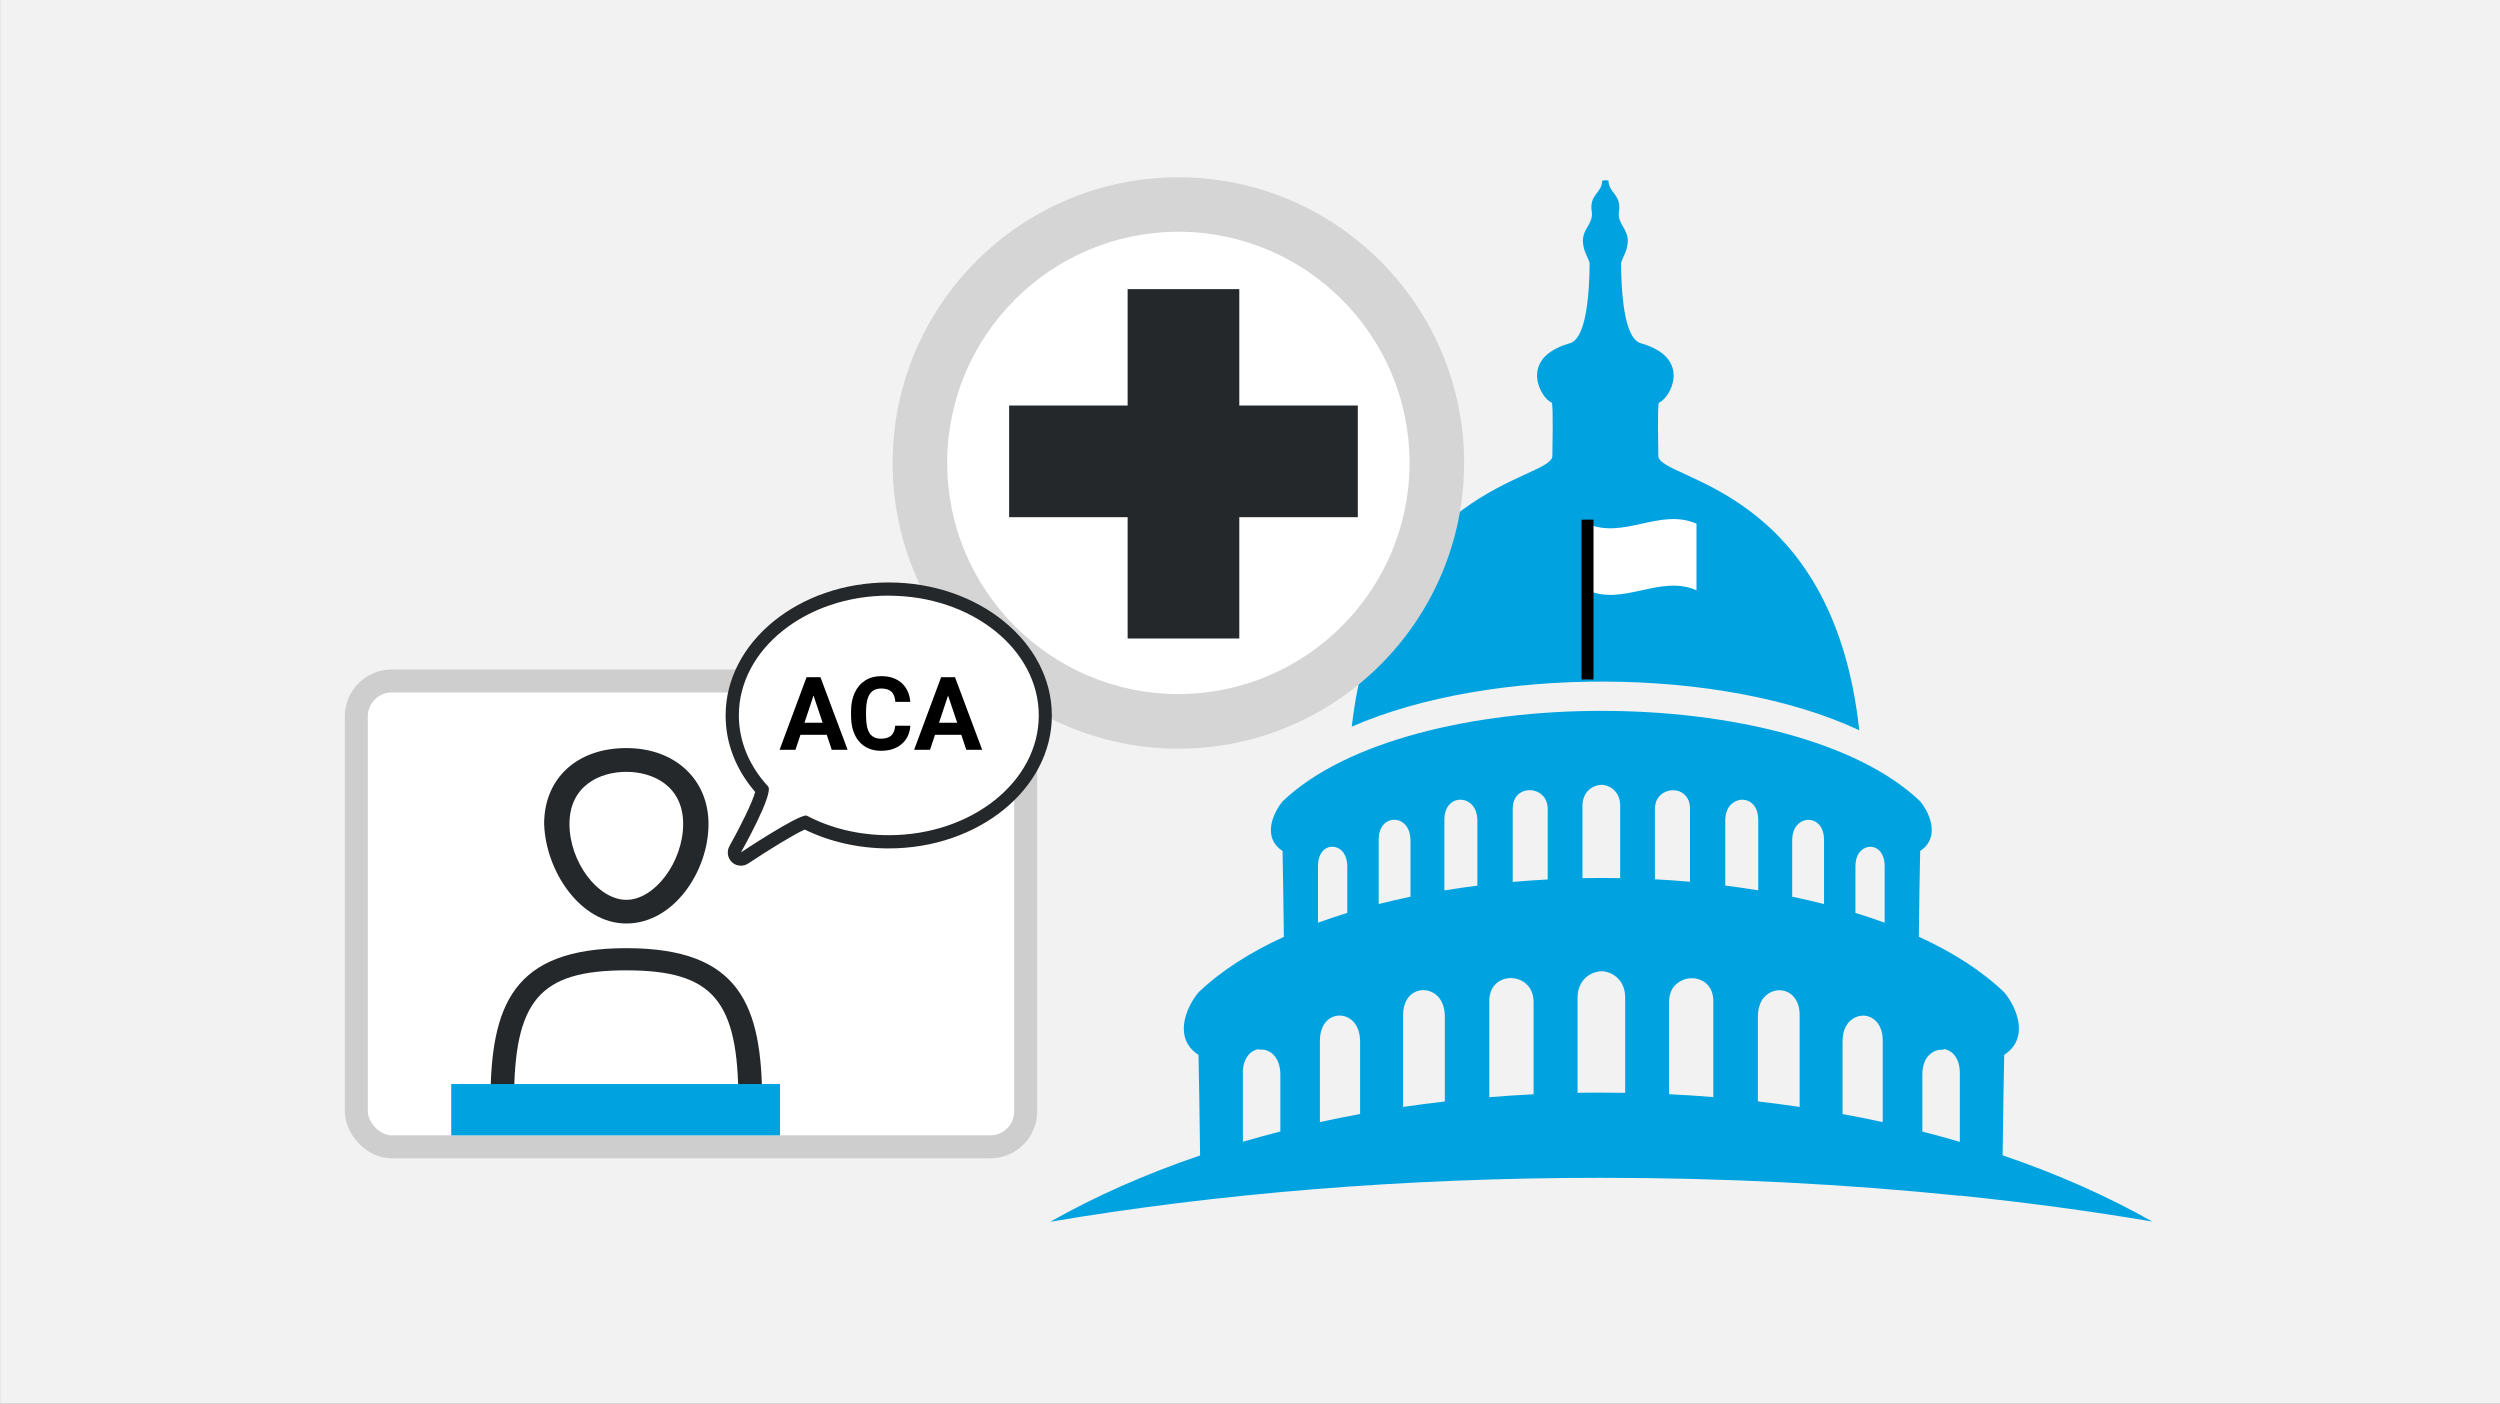 <?xml version="1.0" encoding="UTF-8"?>
<svg xmlns="http://www.w3.org/2000/svg" width="285" height="160" viewBox="0 0 285 160">
  <rect x="0" y="0" width="285" height="160" fill="#808080" stroke="none"/>
  <defs>
    <style>
      .c {
        fill: #25282a;
      }

      .d, .e {
        fill: #fff;
      }

      .f {
        fill: none;
      }

      .g {
        fill: #d5d5d5;
      }

      .h {
        fill: #f2f2f2;
      }

      .i {
        fill: #00a3e0;
      }

      .e {
        stroke: #cecece;
        stroke-miterlimit: 10;
        stroke-width: 2.62px;
      }
    </style>
  </defs>
  <g id="a" data-name="Layer 1">
    <rect class="h" x=".01" y="0" width="285" height="160"/>
    <rect class="f" x="1" y="17.02" width="282" height="125.96"/>
  </g>
  <g id="b" data-name="Layer 2">
    <g>
      <path class="i" d="M245.38,139.27c-5.1-2.89-10.83-5.44-17.08-7.56.04-3.93.13-9.12.18-11.46,2.89-1.88,1.47-5.37,0-7.13-2.57-2.46-5.88-4.57-9.73-6.33.02-3.16.11-7.78.15-9.78.43-.28.74-.6.94-.96.92-1.52,0-3.56-.94-4.7-14.37-13.75-58.31-13.75-72.68,0-.22.26-.43.57-.63.91-.84,1.48-1.25,3.54.62,4.75.04,1.99.12,6.62.15,9.79-3.85,1.76-7.16,3.87-9.73,6.33-1.47,1.76-2.89,5.26,0,7.13.05,2.33.14,7.53.18,11.46-6.24,2.12-11.98,4.67-17.08,7.56,18.96-3.21,40.28-5.01,62.82-5.01,14.21,0,27.94.72,40.89,2.05,0,0,0-.01,0-.02,7.6.78,14.93,1.77,21.94,2.96ZM210.05,127v-8.28c0-.7.15-1.28.39-1.74,1.16-2.01,4.19-1.52,4.19,1.65v9.29c-1.51-.33-3.04-.64-4.59-.92ZM211.52,104.07v-5.3c0-.54.11-.99.29-1.34.85-1.51,3.04-1.13,3.04,1.28v6.48c-1.08-.4-2.2-.77-3.34-1.12ZM200.44,93.43v8.07c-1.24-.2-2.5-.39-3.76-.55v-7.42c0-.56.12-1.02.32-1.39.95-1.61,3.44-1.25,3.44,1.28ZM200.4,125.57v-9.7c0-.7.15-1.28.4-1.75,1.2-2.04,4.36-1.59,4.36,1.61v10.46c-1.57-.23-3.16-.44-4.76-.63ZM204.31,102.22v-6.43c0-.55.12-1.01.31-1.38.92-1.59,3.32-1.2,3.32,1.31v7.34c-1.19-.3-2.4-.58-3.63-.84ZM192.66,92.16v8.36c-1.32-.12-2.66-.21-4-.28v-8c0-.43.09-.8.25-1.11.93-1.65,3.75-1.37,3.75,1.03ZM190.27,124.75v-10.51c0-.55.12-1.01.31-1.4,1.16-2.09,4.74-1.74,4.74,1.29v10.94c-1.67-.14-3.35-.25-5.05-.33ZM179.84,113.74c0-2.02,1.48-3.04,2.89-3.02,1.3.14,2.54,1.15,2.54,3v10.86c-.9-.01-1.8-.02-2.71-.02s-1.82,0-2.72.02v-10.84ZM184.7,91.84v8.27c-1.43-.03-2.87-.03-4.3,0v-8.25c0-1.62,1.2-2.43,2.33-2.39,1.01.13,1.97.93,1.97,2.37ZM169.78,125.08v-10.96c0-2.82,3.09-3.33,4.46-1.7.36.46.59,1.07.59,1.84v10.49c-1.7.08-3.38.19-5.05.33ZM172.45,100.53v-8.38c0-2.22,2.41-2.62,3.5-1.37.3.36.49.86.49,1.49v7.99c-1.34.07-2.67.16-4,.28ZM160.8,95.81v6.41c-1.23.26-2.44.54-3.63.84v-7.35c0-2.31,2.02-2.82,3.06-1.66.34.4.56.99.56,1.75ZM159.95,126.2v-10.48c0-2.96,2.7-3.57,4.06-2.03.42.51.7,1.24.7,2.19v9.69c-1.6.18-3.19.39-4.76.62ZM164.66,101.51v-8.09c0-2.32,2.1-2.82,3.18-1.64.35.41.58,1,.58,1.77v7.41c-1.27.16-2.52.34-3.76.55ZM153.59,98.79v5.28c-1.14.35-2.26.72-3.34,1.12v-6.49c0-2.22,1.86-2.72,2.82-1.6.31.39.52.95.52,1.69ZM150.47,127.93v-9.31c0-2.93,2.6-3.57,3.9-2.06.41.51.68,1.23.68,2.18v8.26c-1.55.28-3.08.59-4.59.92ZM223.42,122.32v7.85c-1.4-.41-2.82-.8-4.27-1.17v-6.51c0-.66.13-1.21.35-1.65.48-.88,1.31-1.27,2.08-1.15-.02-.04-.03-.07-.05-.11.98.1,1.89,1,1.89,2.74ZM141.68,122.34c0-1.74.9-2.64,1.88-2.74-.01.02-.02.05-.03.07.64-.1,1.32.16,1.81.75.37.49.62,1.18.62,2.08v6.49c-1.42.36-2.82.75-4.2,1.15,0,0,0,0,0,.01-.02,0-.04.01-.07.02v-7.85Z"/>
      <path class="i" d="M211.96,83.26c-3.05-28.01-22.91-28.48-22.91-31.29,0-.9-.12-5.57.06-6.07,1.2-.39,3.91-4.99-1.92-6.73-.89-.17-2.32-1.35-2.39-9.17.26-.87.66-1.25.76-2.34.13-1.54-1.21-2.13-1-3.51.31-2.02-1.17-2.1-1.19-3.56-.43-.06-.29-.06-.72,0-.02,1.46-1.5,1.53-1.19,3.56.21,1.38-1.14,1.97-1,3.51.1,1.09.5,1.47.76,2.34-.08,7.82-1.51,9-2.39,9.17-5.83,1.73-3.12,6.34-1.92,6.73.18.5.06,5.17.06,6.07,0,2.8-19.67,3.28-22.87,30.87,15.79-6.93,42.25-6.91,57.88.42Z"/>
    </g>
    <path class="d" d="M193.4,67.29c-4.15-1.82-8.3,1.82-12.45,0,0-2.53,0-5.06,0-7.59,4.15,1.82,8.3-1.82,12.45,0,0,2.53,0,5.06,0,7.59Z"/>
    <ellipse class="d" cx="134.45" cy="54.36" rx="27.26" ry="28.46"/>
    <g>
      <path class="g" d="M134.33,85.35c-17.96,0-32.57-14.61-32.57-32.57s14.61-32.57,32.57-32.57,32.58,14.61,32.58,32.57-14.61,32.57-32.58,32.57ZM134.33,26.42c-14.53,0-26.35,11.82-26.35,26.35s11.82,26.35,26.35,26.35,26.36-11.82,26.36-26.35-11.82-26.35-26.36-26.35Z"/>
      <path class="c" d="M128.55,32.96h12.73v13.27h13.51v12.73h-13.51v13.83h-12.73v-13.83h-13.51v-12.73h13.51v-13.27Z"/>
    </g>
    <path class="i" d="M62.32,131.07c.88.05,1.76.14,2.65.23v-6.54h-2.65v6.3Z"/>
    <path class="i" d="M76.06,131.94c.88-.12,1.77-.24,2.65-.33v-6.84h-2.65v7.17Z"/>
    <rect x="180.29" y="59.24" width="1.37" height="18.22"/>
    <rect class="e" x="40.62" y="77.63" width="76.31" height="53.11" rx="4.04" ry="4.04"/>
    <g>
      <path class="d" d="M84.47,97.93c-.19,0-.37-.07-.51-.2-.25-.24-.31-.62-.14-.92,1.5-2.65,3.05-5.91,3.08-6.76-2.24-2.48-3.42-5.41-3.42-8.49,0-7.94,8.01-14.41,17.85-14.41s17.85,6.46,17.85,14.41-8.01,14.41-17.85,14.41c-3.39,0-6.68-.77-9.53-2.22-.82.22-4.16,2.24-6.91,4.06-.13.08-.27.13-.42.13Z"/>
      <path class="c" d="M101.32,67.91c9.44,0,17.1,6.11,17.1,13.65s-7.65,13.65-17.1,13.65c-3.45,0-6.66-.81-9.34-2.22-.03-.01-.06-.02-.1-.02-1.09,0-7.41,4.2-7.41,4.2,0,0,3.81-6.74,3.09-7.52-2.09-2.27-3.33-5.07-3.33-8.1,0-7.54,7.65-13.65,17.1-13.65M101.32,66.4c-10.26,0-18.6,6.8-18.6,15.16,0,3.16,1.16,6.16,3.37,8.72-.29,1.11-1.66,3.92-2.93,6.17-.34.61-.22,1.37.28,1.84.29.27.65.4,1.02.4.29,0,.58-.08.83-.25,2.39-1.59,5.35-3.4,6.45-3.87,2.88,1.41,6.18,2.15,9.57,2.15,10.26,0,18.6-6.8,18.6-15.16s-8.34-15.16-18.6-15.16h0Z"/>
    </g>
    <g>
      <path d="M94.24,83.77h-2.99l-.57,1.71h-1.81l3.08-8.28h1.58l3.1,8.28h-1.81l-.57-1.71ZM91.71,82.39h2.07l-1.04-3.1-1.03,3.1Z"/>
      <path d="M103.78,82.72c-.06.89-.39,1.59-.99,2.1-.59.51-1.38.77-2.35.77-1.06,0-1.9-.36-2.51-1.07s-.91-1.7-.91-2.94v-.51c0-.8.14-1.5.42-2.1.28-.61.68-1.07,1.2-1.4s1.13-.49,1.82-.49c.96,0,1.73.26,2.31.77.58.51.92,1.23,1.01,2.16h-1.71c-.04-.53-.19-.92-.45-1.16-.26-.24-.65-.36-1.17-.36-.57,0-.99.2-1.28.61-.28.41-.43,1.04-.44,1.9v.63c0,.89.14,1.55.41,1.96s.7.62,1.28.62c.53,0,.92-.12,1.18-.36.26-.24.41-.61.45-1.12h1.71Z"/>
      <path d="M109.58,83.77h-2.99l-.57,1.71h-1.81l3.08-8.28h1.58l3.1,8.28h-1.81l-.57-1.71ZM107.05,82.39h2.07l-1.04-3.1-1.03,3.1Z"/>
    </g>
    <path class="c" d="M71.4,105.28c5.4,0,9.37-5.94,9.37-11.35,0-5.04-3.78-8.65-9.37-8.65s-9.37,3.42-9.37,8.65c.18,5.4,4.14,11.35,9.37,11.35ZM71.4,87.99c3.06,0,6.48,1.62,6.48,5.94s-3.24,8.65-6.48,8.65-6.48-4.32-6.48-8.65,3.42-5.94,6.48-5.94Z"/>
    <path class="c" d="M58.69,128.47c-.06-.9-.09-1.86-.09-2.9,0-11.53,2.88-14.95,12.79-14.95s12.79,3.42,12.79,14.95c0,.81-.02,1.57-.05,2.3.9,0,1.81.03,2.71.05.03-.71.05-1.43.05-2.18,0-11.17-2.52-17.65-15.49-17.65s-15.49,6.48-15.49,17.65c0,.96.02,1.88.07,2.77.91-.01,1.81-.03,2.72-.05Z"/>
    <rect class="i" x="51.44" y="123.58" width="37.48" height="5.85"/>
  </g>
</svg>